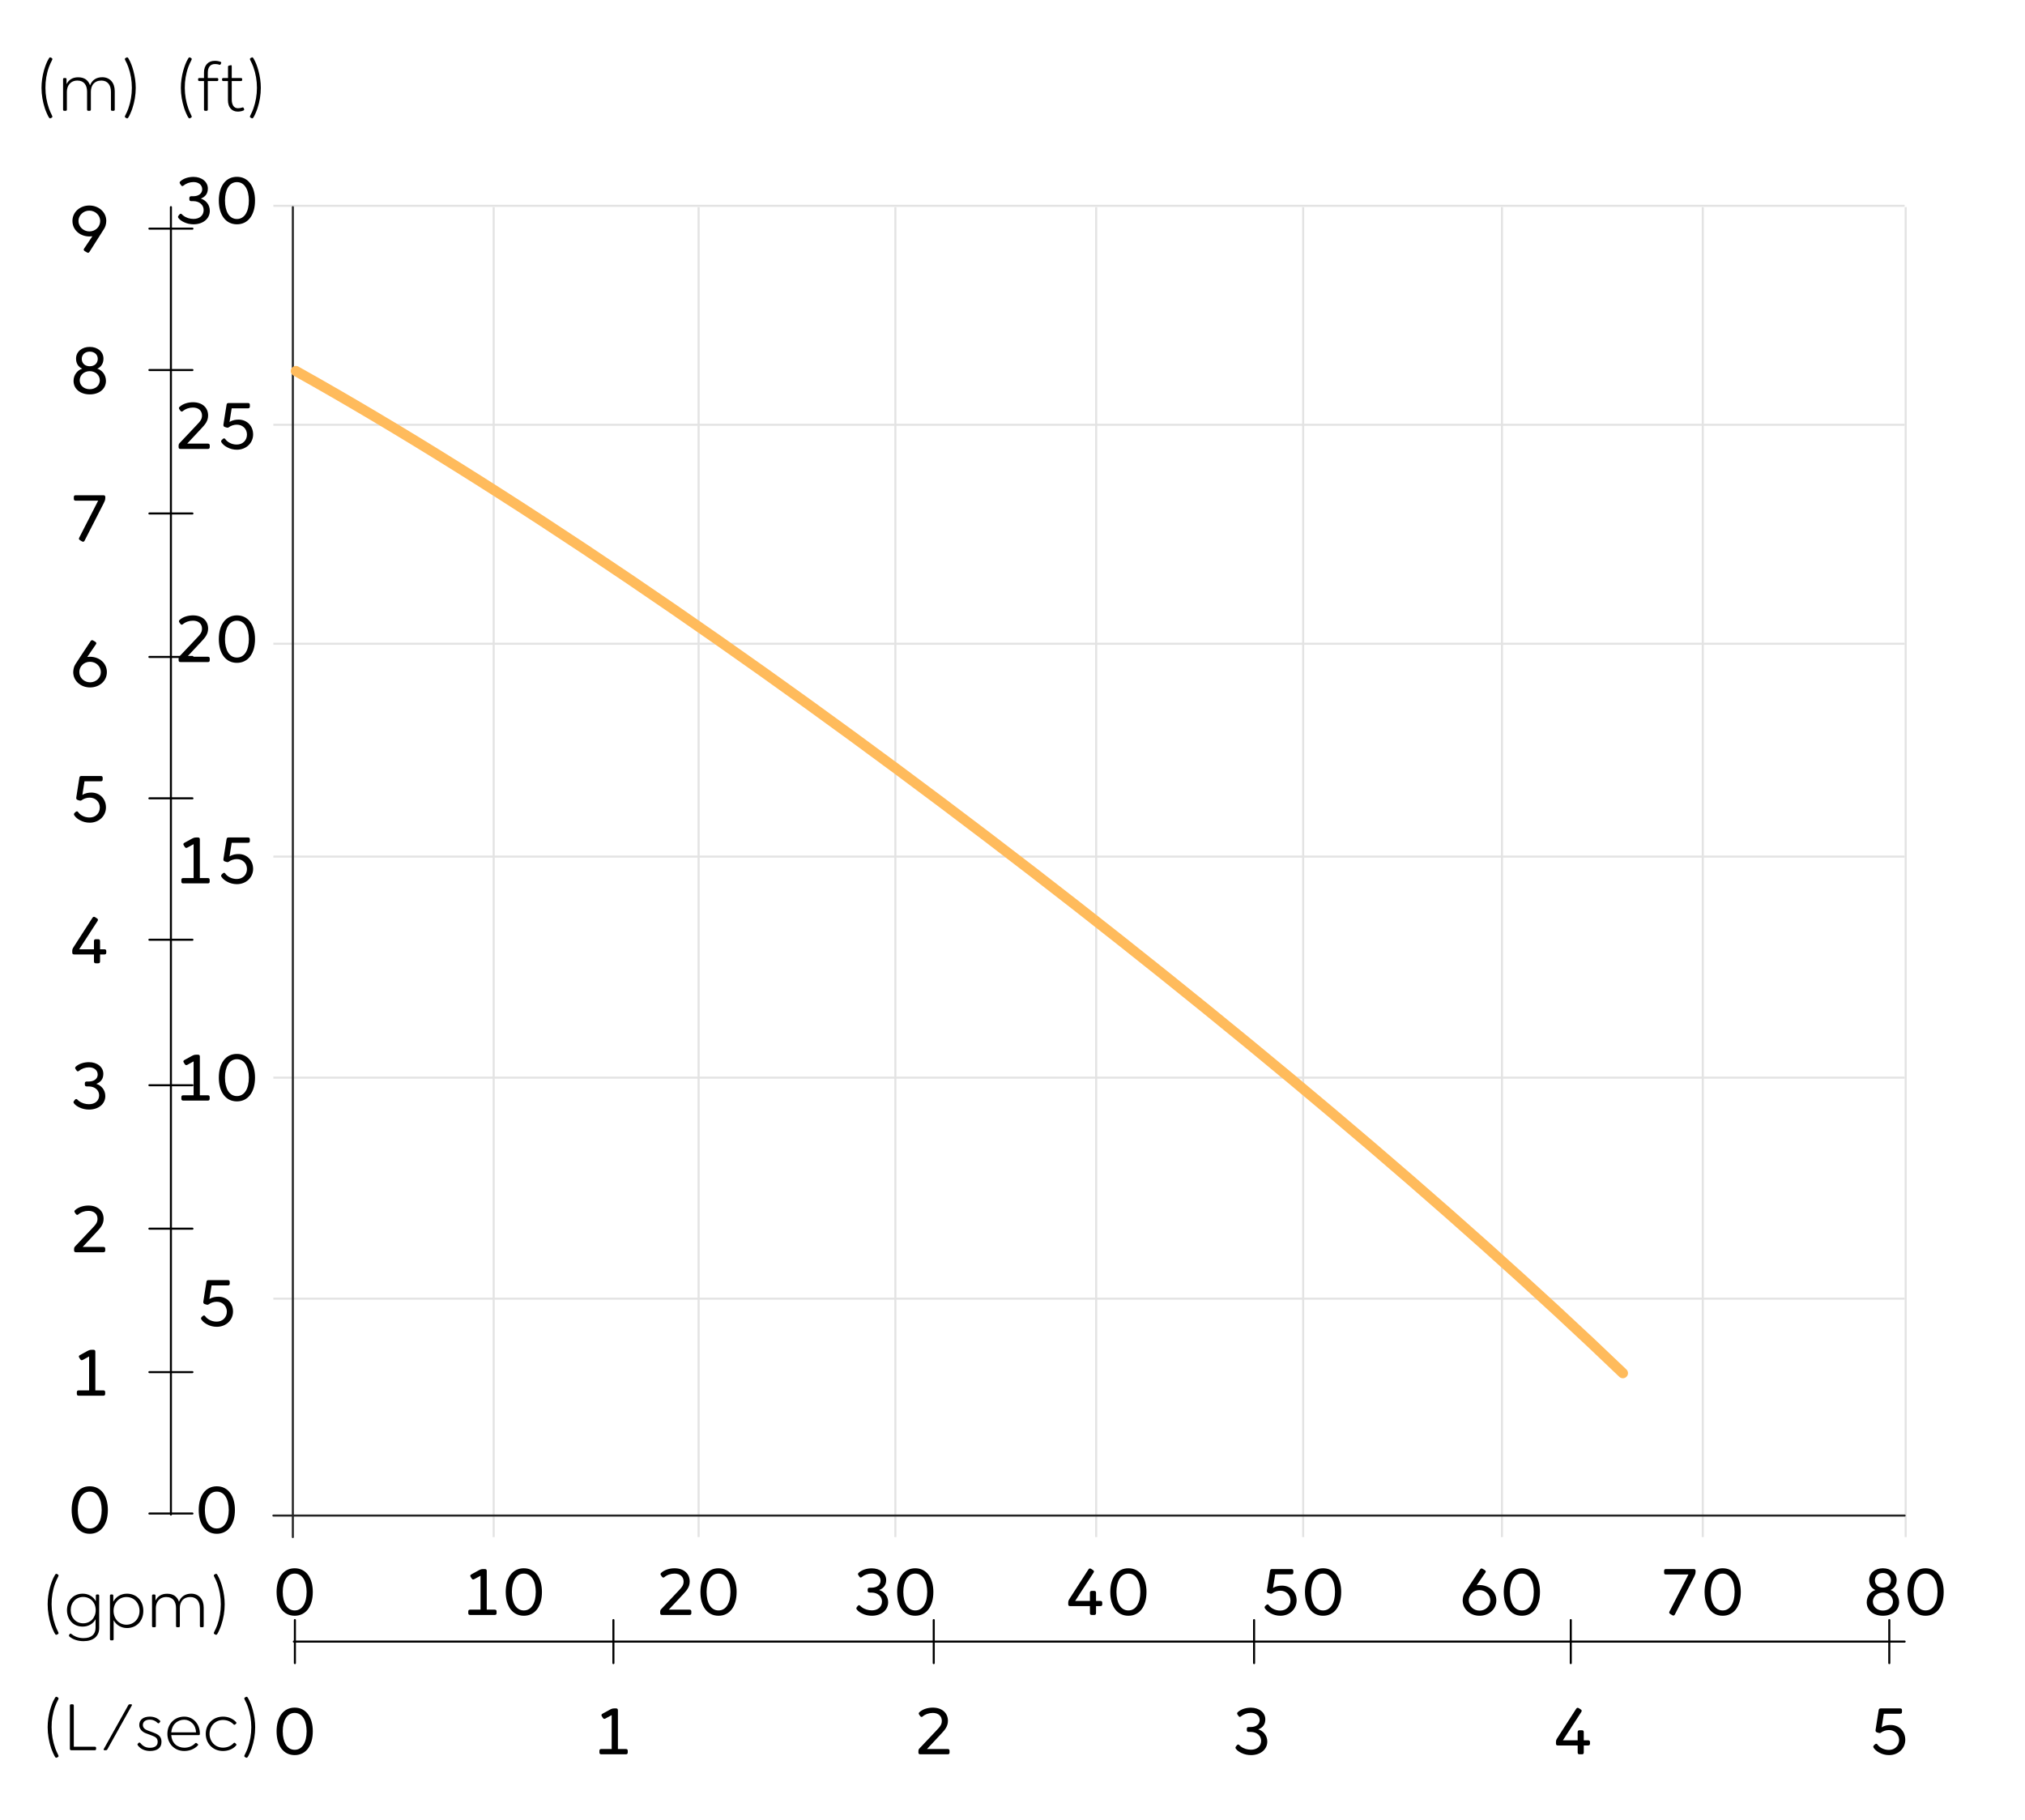 <svg xmlns="http://www.w3.org/2000/svg" width="465" height="418" viewBox="0 0 465 418" fill="none"><rect width="465" height="418" fill="white"></rect><line x1="62.775" y1="97.546" x2="437.364" y2="97.546" stroke="#E3E3E3" stroke-width="0.471"></line><line x1="62.775" y1="196.705" x2="437.364" y2="196.705" stroke="#E3E3E3" stroke-width="0.471"></line><line x1="62.775" y1="298.218" x2="437.364" y2="298.218" stroke="#E3E3E3" stroke-width="0.471"></line><line x1="62.775" y1="47.26" x2="437.364" y2="47.26" stroke="#E3E3E3" stroke-width="0.471"></line><line x1="62.775" y1="147.831" x2="437.364" y2="147.831" stroke="#E3E3E3" stroke-width="0.471"></line><line x1="62.775" y1="247.462" x2="437.364" y2="247.462" stroke="#E3E3E3" stroke-width="0.471"></line><line x1="437.6" y1="47.563" x2="437.6" y2="352.974" stroke="#E3E3E3" stroke-width="0.471"></line><line x1="391.011" y1="47.563" x2="391.011" y2="352.974" stroke="#E3E3E3" stroke-width="0.471"></line><line x1="299.246" y1="47.563" x2="299.246" y2="352.974" stroke="#E3E3E3" stroke-width="0.471"></line><line x1="205.6" y1="47.563" x2="205.6" y2="352.974" stroke="#E3E3E3" stroke-width="0.471"></line><line x1="113.364" y1="47.563" x2="113.364" y2="352.974" stroke="#E3E3E3" stroke-width="0.471"></line><line x1="344.893" y1="47.563" x2="344.893" y2="352.974" stroke="#E3E3E3" stroke-width="0.471"></line><line x1="251.717" y1="47.563" x2="251.717" y2="352.974" stroke="#E3E3E3" stroke-width="0.471"></line><line x1="160.423" y1="47.563" x2="160.423" y2="352.974" stroke="#E3E3E3" stroke-width="0.471"></line><path d="M67.246 47.563L67.246 352.974" stroke="#242424" stroke-width="0.471" stroke-linecap="round"></path><path d="M11.7 13.232L11.865 13.323C11.986 13.383 12.031 13.458 12.031 13.549C12.031 13.639 11.986 13.744 11.925 13.865C11.669 14.362 11.444 14.844 11.248 15.371C10.691 16.907 10.42 18.548 10.435 20.174C10.435 21.801 10.721 23.427 11.263 24.963C11.444 25.49 11.684 25.987 11.925 26.484C11.971 26.605 12.031 26.71 12.031 26.8C12.031 26.891 11.986 26.966 11.865 27.026L11.684 27.116C11.624 27.147 11.564 27.177 11.489 27.177C11.459 27.177 11.414 27.162 11.368 27.131C11.052 26.875 10.435 25.279 10.314 24.918C9.817 23.397 9.531 21.786 9.531 20.174C9.531 18.849 9.727 17.524 10.073 16.244C10.344 15.295 10.676 14.332 11.188 13.473C11.293 13.307 11.368 13.172 11.519 13.172C11.564 13.172 11.624 13.187 11.7 13.232ZM15.281 18.187V19.316C15.778 18.337 16.651 17.735 17.977 17.75C18.684 17.75 19.362 17.916 19.889 18.382C20.265 18.714 20.506 19.12 20.672 19.587C21.139 18.382 22.133 17.735 23.473 17.735C25.265 17.735 26.349 19.03 26.349 20.927V25.159C26.349 25.34 26.259 25.445 26.078 25.445H25.747C25.566 25.445 25.476 25.34 25.476 25.159V21.078C25.476 19.542 24.723 18.503 23.277 18.503C21.651 18.503 20.868 19.602 20.868 21.078V25.159C20.868 25.34 20.777 25.445 20.597 25.445H20.265C20.085 25.445 19.994 25.34 19.994 25.159V21.078C19.994 19.542 19.287 18.503 17.781 18.503C16.139 18.503 15.356 19.723 15.356 21.078V25.159C15.356 25.34 15.266 25.445 15.085 25.445H14.754C14.573 25.445 14.483 25.34 14.483 25.159V18.187C14.483 18.021 14.573 17.916 14.754 17.916H15.01C15.191 17.916 15.281 18.021 15.281 18.187ZM28.835 13.323L29.016 13.232C29.091 13.187 29.151 13.172 29.197 13.172C29.347 13.172 29.422 13.307 29.528 13.473C30.025 14.316 30.371 15.295 30.627 16.244C30.974 17.524 31.169 18.849 31.169 20.174C31.169 21.786 30.898 23.397 30.386 24.918C30.266 25.294 29.663 26.875 29.332 27.131C29.287 27.162 29.257 27.177 29.212 27.177C29.136 27.177 29.076 27.147 29.016 27.116L28.835 27.026C28.715 26.951 28.669 26.875 28.669 26.8C28.669 26.71 28.715 26.605 28.775 26.484C29.031 25.987 29.257 25.505 29.453 24.963C29.995 23.442 30.281 21.801 30.281 20.174C30.281 18.533 30.01 16.907 29.453 15.371C29.272 14.844 29.031 14.362 28.775 13.865C28.715 13.744 28.669 13.639 28.669 13.549C28.669 13.458 28.715 13.383 28.835 13.323Z" fill="black"></path><path d="M43.7 13.232L43.865 13.323C43.986 13.383 44.031 13.458 44.031 13.549C44.031 13.639 43.986 13.744 43.925 13.865C43.669 14.362 43.444 14.844 43.248 15.371C42.691 16.907 42.42 18.548 42.435 20.174C42.435 21.801 42.721 23.427 43.263 24.963C43.444 25.49 43.684 25.987 43.925 26.484C43.971 26.605 44.031 26.71 44.031 26.8C44.031 26.891 43.986 26.966 43.865 27.026L43.684 27.116C43.624 27.147 43.564 27.177 43.489 27.177C43.459 27.177 43.413 27.162 43.368 27.131C43.052 26.875 42.435 25.279 42.314 24.918C41.817 23.397 41.531 21.786 41.531 20.174C41.531 18.849 41.727 17.524 42.073 16.244C42.344 15.295 42.676 14.332 43.188 13.473C43.293 13.307 43.368 13.172 43.519 13.172C43.564 13.172 43.624 13.187 43.7 13.232ZM46.843 17.916V16.62C46.843 15.054 47.777 13.97 49.268 13.97C49.719 13.955 50.171 14.03 50.608 14.181C50.728 14.226 50.804 14.301 50.804 14.392C50.804 14.422 50.789 14.467 50.774 14.512L50.698 14.693C50.653 14.813 50.563 14.889 50.472 14.889C50.442 14.889 50.427 14.889 50.397 14.874C50.036 14.738 49.704 14.708 49.343 14.708C48.259 14.708 47.717 15.506 47.717 16.681V17.916H49.855C50.021 17.916 50.126 18.006 50.126 18.187V18.337C50.126 18.518 50.021 18.608 49.855 18.608H47.717V25.159C47.717 25.34 47.626 25.445 47.446 25.445H47.114C46.934 25.445 46.843 25.34 46.843 25.159V18.608H45.774C45.593 18.608 45.488 18.518 45.488 18.337V18.187C45.488 18.006 45.593 17.916 45.774 17.916H46.843ZM52.358 17.916V15.371C52.358 15.205 52.403 15.115 52.569 15.069L52.96 14.979C52.99 14.964 53.02 14.964 53.051 14.964C53.156 14.964 53.216 15.054 53.216 15.19V17.916H55.34C55.505 17.916 55.611 18.006 55.611 18.187V18.337C55.611 18.518 55.505 18.608 55.34 18.608H53.216V22.855C53.216 24.059 53.698 24.858 54.632 24.858C54.993 24.858 55.34 24.797 55.671 24.677C55.701 24.662 55.731 24.662 55.761 24.662C55.852 24.662 55.912 24.722 55.957 24.812L56.047 25.023C56.062 25.069 56.078 25.114 56.078 25.144C56.078 25.234 56.017 25.309 55.912 25.37C55.49 25.565 54.978 25.626 54.541 25.626C53.171 25.596 52.343 24.587 52.343 23.02V18.608H51.274C51.093 18.608 50.988 18.518 50.988 18.337V18.187C50.988 18.006 51.093 17.916 51.274 17.916H52.358ZM57.556 13.323L57.736 13.232C57.812 13.187 57.872 13.172 57.917 13.172C58.068 13.172 58.143 13.307 58.248 13.473C58.745 14.316 59.092 15.295 59.348 16.244C59.694 17.524 59.89 18.849 59.89 20.174C59.89 21.786 59.619 23.397 59.107 24.918C58.986 25.294 58.384 26.875 58.053 27.131C58.008 27.162 57.977 27.177 57.932 27.177C57.857 27.177 57.797 27.147 57.736 27.116L57.556 27.026C57.435 26.951 57.39 26.875 57.39 26.8C57.39 26.71 57.435 26.605 57.495 26.484C57.752 25.987 57.977 25.505 58.173 24.963C58.715 23.442 59.001 21.801 59.001 20.174C59.001 18.533 58.73 16.907 58.173 15.371C57.992 14.844 57.752 14.362 57.495 13.865C57.435 13.744 57.39 13.639 57.39 13.549C57.39 13.458 57.435 13.383 57.556 13.323Z" fill="black"></path><path d="M13.112 361.468L13.278 361.558C13.398 361.618 13.444 361.693 13.444 361.784C13.444 361.874 13.398 361.98 13.338 362.1C13.082 362.597 12.856 363.079 12.66 363.606C12.103 365.142 11.832 366.783 11.847 368.41C11.847 370.036 12.133 371.662 12.675 373.198C12.856 373.725 13.097 374.222 13.338 374.719C13.383 374.84 13.444 374.945 13.444 375.036C13.444 375.126 13.398 375.201 13.278 375.261L13.097 375.352C13.037 375.382 12.977 375.412 12.901 375.412C12.871 375.412 12.826 375.397 12.781 375.367C12.465 375.111 11.847 373.515 11.727 373.153C11.23 371.632 10.944 370.021 10.944 368.41C10.944 367.084 11.139 365.759 11.486 364.479C11.757 363.531 12.088 362.567 12.6 361.708C12.706 361.543 12.781 361.407 12.931 361.407C12.977 361.407 13.037 361.422 13.112 361.468ZM21.946 373.786V371.843C21.374 372.912 20.259 373.53 18.979 373.53C16.886 373.53 15.38 371.979 15.38 369.75C15.395 367.521 16.886 365.97 18.979 365.97C20.259 365.97 21.389 366.572 22.006 367.702V366.422C22.006 366.256 22.096 366.151 22.277 366.151H22.503C22.684 366.151 22.774 366.256 22.774 366.422V373.861C22.774 375.743 21.434 376.873 19.175 376.873C18.046 376.873 16.886 376.572 15.998 375.864C15.892 375.773 15.832 375.683 15.832 375.578C15.832 375.532 15.847 375.487 15.877 375.442L15.983 375.276C16.043 375.186 16.103 375.141 16.178 375.141C16.239 375.141 16.284 375.156 16.344 375.201C16.69 375.472 17.067 375.698 17.474 375.864C18.016 376.075 18.588 376.18 19.175 376.18C21.058 376.18 21.946 375.246 21.946 373.786ZM19.1 372.777C20.756 372.777 21.976 371.497 21.976 369.75C21.976 368.003 20.756 366.723 19.1 366.723C17.443 366.723 16.239 368.003 16.239 369.75C16.239 371.497 17.443 372.777 19.1 372.777ZM26.092 372.069V376.406C26.092 376.587 26.001 376.692 25.821 376.692H25.52C25.339 376.692 25.248 376.587 25.248 376.406V366.422C25.248 366.256 25.339 366.151 25.52 366.151H25.745C25.926 366.151 26.016 366.256 26.016 366.422V367.807C26.649 366.648 27.793 365.97 29.164 365.97C31.377 365.97 32.913 367.627 32.913 369.916C32.913 372.204 31.377 373.861 29.164 373.861C27.838 373.861 26.709 373.183 26.092 372.069ZM29.043 373.093C30.775 373.093 32.04 371.708 32.04 369.916C32.04 368.108 30.775 366.738 29.043 366.738C27.311 366.738 26.077 368.108 26.077 369.916C26.077 371.708 27.311 373.093 29.043 373.093ZM35.708 366.422V367.551C36.205 366.572 37.079 365.97 38.404 365.985C39.112 365.985 39.789 366.151 40.316 366.618C40.693 366.949 40.934 367.356 41.099 367.822C41.566 366.618 42.56 365.97 43.9 365.97C45.692 365.97 46.776 367.265 46.776 369.163V373.394C46.776 373.575 46.686 373.68 46.505 373.68H46.174C45.993 373.68 45.903 373.575 45.903 373.394V369.313C45.903 367.777 45.15 366.738 43.705 366.738C42.078 366.738 41.295 367.837 41.295 369.313V373.394C41.295 373.575 41.205 373.68 41.024 373.68H40.693C40.512 373.68 40.422 373.575 40.422 373.394V369.313C40.422 367.777 39.714 366.738 38.208 366.738C36.567 366.738 35.784 367.958 35.784 369.313V373.394C35.784 373.575 35.693 373.68 35.513 373.68H35.181C35.001 373.68 34.91 373.575 34.91 373.394V366.422C34.91 366.256 35.001 366.151 35.181 366.151H35.437C35.618 366.151 35.708 366.256 35.708 366.422ZM49.262 361.558L49.443 361.468C49.518 361.422 49.579 361.407 49.624 361.407C49.774 361.407 49.85 361.543 49.955 361.708C50.452 362.552 50.798 363.531 51.054 364.479C51.401 365.759 51.596 367.084 51.596 368.41C51.596 370.021 51.325 371.632 50.813 373.153C50.693 373.53 50.091 375.111 49.759 375.367C49.714 375.397 49.684 375.412 49.639 375.412C49.564 375.412 49.503 375.382 49.443 375.352L49.262 375.261C49.142 375.186 49.097 375.111 49.097 375.036C49.097 374.945 49.142 374.84 49.202 374.719C49.458 374.222 49.684 373.74 49.88 373.198C50.422 371.677 50.708 370.036 50.708 368.41C50.708 366.768 50.437 365.142 49.88 363.606C49.699 363.079 49.458 362.597 49.202 362.1C49.142 361.98 49.097 361.874 49.097 361.784C49.097 361.693 49.142 361.618 49.262 361.558Z" fill="black"></path><path d="M13.112 389.703L13.278 389.793C13.398 389.853 13.444 389.929 13.444 390.019C13.444 390.109 13.398 390.215 13.338 390.335C13.082 390.832 12.856 391.314 12.66 391.841C12.103 393.377 11.832 395.019 11.847 396.645C11.847 398.271 12.133 399.898 12.675 401.434C12.856 401.961 13.097 402.458 13.338 402.955C13.383 403.075 13.444 403.18 13.444 403.271C13.444 403.361 13.398 403.436 13.278 403.497L13.097 403.587C13.037 403.617 12.977 403.647 12.901 403.647C12.871 403.647 12.826 403.632 12.781 403.602C12.465 403.346 11.847 401.75 11.727 401.388C11.23 399.868 10.944 398.256 10.944 396.645C10.944 395.32 11.139 393.995 11.486 392.715C11.757 391.766 12.088 390.802 12.6 389.944C12.706 389.778 12.781 389.643 12.931 389.643C12.977 389.643 13.037 389.658 13.112 389.703ZM16.95 401.117H21.768C21.964 401.117 22.07 401.208 22.07 401.404V401.614C22.07 401.825 21.964 401.916 21.768 401.916H16.362C16.151 401.916 16.046 401.81 16.046 401.599V391.676C16.046 391.48 16.136 391.374 16.347 391.374H16.648C16.859 391.374 16.95 391.48 16.95 391.676V401.117ZM30.279 391.63L24.662 401.705C24.571 401.855 24.481 401.916 24.285 401.916H23.984C23.864 401.916 23.788 401.84 23.788 401.75C23.788 401.72 23.803 401.69 23.818 401.66L29.45 391.585C29.541 391.42 29.631 391.374 29.812 391.374H30.128C30.248 391.374 30.309 391.435 30.309 391.525C30.309 391.555 30.294 391.585 30.279 391.63ZM34.792 398.512L33.466 398.015C32.578 397.669 31.976 396.991 31.976 396.118C31.976 394.898 32.954 394.205 34.4 394.205C35.273 394.205 36.132 394.492 36.749 395.139C36.794 395.184 36.809 395.229 36.809 395.275C36.809 395.35 36.764 395.425 36.704 395.485L36.569 395.636C36.508 395.711 36.433 395.741 36.358 395.741C36.312 395.741 36.252 395.711 36.192 395.651C35.71 395.169 35.108 394.898 34.415 394.898C33.406 394.898 32.804 395.38 32.804 396.118C32.804 396.78 33.301 397.142 33.843 397.353L35.258 397.88C36.433 398.316 37.081 398.813 37.081 400.003C37.081 401.449 36.026 402.096 34.4 402.096C33.346 402.081 32.307 401.69 31.674 400.831C31.614 400.741 31.569 400.666 31.569 400.59C31.569 400.53 31.599 400.47 31.674 400.395L31.84 400.229C31.9 400.184 31.96 400.154 32.021 400.154C32.096 400.154 32.156 400.199 32.217 400.259C32.804 400.967 33.481 401.358 34.415 401.358C35.499 401.358 36.207 400.922 36.207 400.003C36.207 399.1 35.65 398.828 34.792 398.512ZM45.185 400.319L45.366 400.455C45.456 400.515 45.502 400.59 45.502 400.651C45.502 400.696 45.472 400.756 45.426 400.816C44.658 401.675 43.454 402.096 42.309 402.096C40.081 402.096 38.439 400.425 38.439 398.151C38.439 395.877 40.081 394.205 42.309 394.205C44.417 394.205 45.893 395.952 45.893 398.06V398.181C45.893 398.362 45.803 398.452 45.622 398.452H39.328C39.373 399.265 39.659 400.018 40.261 400.59C40.818 401.087 41.571 401.343 42.324 401.343C43.258 401.343 44.161 401.012 44.809 400.334C44.869 400.274 44.929 400.244 45.005 400.244C45.065 400.244 45.125 400.274 45.185 400.319ZM39.328 397.82H45.02C44.99 397.052 44.734 396.253 44.161 395.711C43.68 395.214 43.017 394.913 42.309 394.913C41.556 394.913 40.818 395.184 40.276 395.696C39.689 396.253 39.388 397.006 39.328 397.82ZM54.009 400.289L54.19 400.455C54.265 400.53 54.295 400.59 54.295 400.651C54.295 400.726 54.25 400.801 54.175 400.876C53.452 401.705 52.293 402.096 51.208 402.096C48.934 402.096 47.248 400.425 47.248 398.151C47.248 395.877 48.934 394.205 51.208 394.205C52.293 394.205 53.437 394.612 54.175 395.425C54.25 395.5 54.295 395.576 54.295 395.651C54.295 395.711 54.265 395.787 54.175 395.847L54.009 395.997C53.949 396.043 53.889 396.073 53.829 396.073C53.753 396.073 53.693 396.043 53.633 395.982C53 395.32 52.127 394.973 51.208 394.973C49.431 394.973 48.121 396.359 48.121 398.151C48.121 399.943 49.431 401.328 51.208 401.328C52.127 401.328 53 400.982 53.633 400.304C53.693 400.229 53.768 400.199 53.829 400.199C53.889 400.199 53.949 400.229 54.009 400.289ZM56.262 389.793L56.443 389.703C56.518 389.658 56.579 389.643 56.624 389.643C56.774 389.643 56.85 389.778 56.955 389.944C57.452 390.787 57.798 391.766 58.054 392.715C58.401 393.995 58.596 395.32 58.596 396.645C58.596 398.256 58.325 399.868 57.813 401.388C57.693 401.765 57.091 403.346 56.759 403.602C56.714 403.632 56.684 403.647 56.639 403.647C56.564 403.647 56.503 403.617 56.443 403.587L56.262 403.497C56.142 403.421 56.097 403.346 56.097 403.271C56.097 403.18 56.142 403.075 56.202 402.955C56.458 402.458 56.684 401.976 56.88 401.434C57.422 399.913 57.708 398.271 57.708 396.645C57.708 395.004 57.437 393.377 56.88 391.841C56.699 391.314 56.458 390.832 56.202 390.335C56.142 390.215 56.097 390.109 56.097 390.019C56.097 389.929 56.142 389.853 56.262 389.793Z" fill="black"></path><path d="M39.246 47.563L39.246 347.798" stroke="black" stroke-width="0.471" stroke-linecap="round"></path><line x1="34.305" y1="52.504" x2="44.188" y2="52.504" stroke="black" stroke-width="0.471" stroke-linecap="round"></line><line x1="34.305" y1="84.974" x2="44.188" y2="84.974" stroke="black" stroke-width="0.471" stroke-linecap="round"></line><line x1="34.305" y1="117.916" x2="44.188" y2="117.916" stroke="black" stroke-width="0.471" stroke-linecap="round"></line><line x1="34.305" y1="183.327" x2="44.188" y2="183.327" stroke="black" stroke-width="0.471" stroke-linecap="round"></line><line x1="34.305" y1="150.857" x2="44.188" y2="150.857" stroke="black" stroke-width="0.471" stroke-linecap="round"></line><line x1="34.305" y1="215.798" x2="44.188" y2="215.798" stroke="black" stroke-width="0.471" stroke-linecap="round"></line><line x1="34.305" y1="249.21" x2="44.188" y2="249.21" stroke="black" stroke-width="0.471" stroke-linecap="round"></line><line x1="34.305" y1="282.151" x2="44.188" y2="282.151" stroke="black" stroke-width="0.471" stroke-linecap="round"></line><line x1="34.305" y1="315.092" x2="44.188" y2="315.092" stroke="black" stroke-width="0.471" stroke-linecap="round"></line><line x1="34.305" y1="347.563" x2="44.188" y2="347.563" stroke="black" stroke-width="0.471" stroke-linecap="round"></line><path d="M20.611 341.311C23.186 341.311 24.767 343.465 24.767 346.763C24.767 350.06 23.186 352.214 20.611 352.214C18.036 352.214 16.455 350.06 16.455 346.763C16.455 343.465 18.036 341.311 20.611 341.311ZM20.611 342.531C18.849 342.531 17.87 344.263 17.87 346.763C17.87 349.262 18.849 350.994 20.611 350.994C22.373 350.994 23.352 349.262 23.352 346.763C23.352 344.263 22.373 342.531 20.611 342.531Z" fill="black"></path><path d="M21.891 319.284H23.713C24.014 319.284 24.15 319.42 24.15 319.721V320.067C24.15 320.368 24.014 320.504 23.713 320.504H18.081C17.78 320.504 17.644 320.368 17.644 320.067V319.721C17.644 319.42 17.78 319.284 18.081 319.284H20.46V311.499L19.03 312.282C18.939 312.327 18.849 312.357 18.774 312.357C18.638 312.357 18.518 312.282 18.427 312.131L18.201 311.77C18.141 311.679 18.111 311.589 18.111 311.514C18.111 311.378 18.186 311.273 18.352 311.182L19.918 310.324C20.34 310.098 20.581 309.963 21.063 309.963H21.454C21.755 309.963 21.891 310.098 21.891 310.399V319.284Z" fill="black"></path><path d="M18.985 286.343H23.728C24.029 286.343 24.165 286.478 24.165 286.78V287.126C24.165 287.427 24.029 287.563 23.728 287.563H17.449C17.162 287.563 17.012 287.442 17.012 287.141V286.855C17.012 286.509 17.102 286.358 17.343 286.117L20.972 282.277C21.921 281.268 22.388 280.816 22.388 279.883C22.388 278.798 21.605 278.061 20.31 278.061C19.451 278.061 18.608 278.347 17.945 278.904C17.87 278.949 17.81 278.979 17.75 278.979C17.614 278.979 17.509 278.904 17.418 278.783L17.208 278.482C17.132 278.377 17.087 278.271 17.087 278.181C17.087 278.091 17.132 277.985 17.238 277.895C18.036 277.157 19.256 276.841 20.31 276.841C22.418 276.841 23.788 278.045 23.788 279.883C23.788 281.193 23.02 282.006 22.358 282.729L18.985 286.343Z" fill="black"></path><path d="M17.569 245.812L17.373 245.526C17.298 245.421 17.253 245.33 17.253 245.24C17.253 245.134 17.298 245.029 17.403 244.939C18.186 244.216 19.391 243.915 20.43 243.915C22.328 243.915 23.728 245.044 23.728 246.58C23.728 247.74 23.186 248.462 22.117 248.899C23.201 249.23 24.18 250.239 24.18 251.7C24.18 253.537 22.599 254.802 20.43 254.802C19.677 254.802 18.909 254.637 18.232 254.305C17.78 254.094 17.298 253.793 16.997 253.387C16.922 253.281 16.876 253.191 16.876 253.101C16.876 252.995 16.922 252.89 17.027 252.784L17.223 252.528C17.298 252.438 17.388 252.378 17.509 252.378C17.569 252.378 17.629 252.408 17.705 252.453C17.825 252.573 17.961 252.709 18.111 252.814C18.774 253.326 19.617 253.567 20.43 253.567C21.77 253.567 22.764 252.814 22.764 251.519C22.764 250.345 21.77 249.501 20.43 249.486H19.918C19.632 249.486 19.482 249.351 19.482 249.05V248.779C19.482 248.493 19.632 248.357 19.918 248.357H20.43C21.605 248.342 22.433 247.725 22.433 246.761C22.433 245.767 21.605 245.104 20.43 245.104C19.572 245.104 18.744 245.405 18.081 245.948C18.006 245.993 17.945 246.023 17.87 246.023C17.75 246.023 17.644 245.933 17.569 245.812Z" fill="black"></path><path d="M22.975 217.987H23.969C24.27 217.987 24.406 218.123 24.406 218.424V218.74C24.406 219.041 24.27 219.177 23.969 219.177H22.975V220.773C22.975 221.074 22.84 221.21 22.538 221.21H22.011C21.71 221.21 21.575 221.074 21.575 220.773V219.177H17.027C16.726 219.177 16.59 219.041 16.59 218.74V218.409C16.59 217.972 16.711 217.776 16.937 217.43L21.228 210.759C21.334 210.608 21.439 210.533 21.56 210.533C21.65 210.533 21.74 210.563 21.846 210.623L22.267 210.894C22.418 210.985 22.493 211.09 22.493 211.226C22.493 211.301 22.463 211.391 22.403 211.497L18.186 217.987H21.575V216.12C21.575 215.819 21.71 215.683 22.011 215.683H22.538C22.84 215.683 22.975 215.819 22.975 216.12V217.987Z" fill="black"></path><path d="M19.406 179.418L18.909 182.55C19.617 182.098 20.37 182.008 20.987 182.008C22.915 182.008 24.33 183.438 24.33 185.411C24.33 187.369 22.749 188.92 20.596 188.92C19.813 188.92 19.03 188.724 18.352 188.348C17.87 188.092 17.373 187.715 17.072 187.248C17.012 187.143 16.982 187.068 16.982 186.977C16.982 186.857 17.042 186.766 17.162 186.646L17.388 186.435C17.479 186.36 17.584 186.315 17.674 186.315C17.765 186.315 17.855 186.36 17.915 186.45C18.156 186.796 18.488 187.083 18.864 187.293C19.391 187.595 20.009 187.745 20.596 187.73C21.921 187.73 22.915 186.781 22.915 185.441C22.915 184.131 21.921 183.167 20.596 183.167C19.933 183.167 19.256 183.378 18.729 183.77C18.653 183.83 18.563 183.86 18.457 183.86C18.382 183.86 18.277 183.845 18.186 183.815L17.825 183.694C17.614 183.619 17.509 183.484 17.509 183.288C17.509 183.243 17.509 183.212 17.509 183.167L18.232 178.589C18.277 178.318 18.412 178.198 18.698 178.198H23.141C23.442 178.198 23.578 178.333 23.578 178.635V178.981C23.578 179.282 23.442 179.418 23.141 179.418H19.406Z" fill="black"></path><path d="M22.011 147.982L20.039 150.859C20.234 150.829 20.445 150.813 20.641 150.813C22.84 150.813 24.541 152.304 24.541 154.337C24.541 156.37 22.84 157.861 20.686 157.861C18.548 157.861 16.816 156.37 16.816 154.337C16.846 153.69 16.967 153.057 17.328 152.515L20.807 147.229C20.912 147.079 21.017 147.004 21.138 147.004C21.213 147.004 21.304 147.034 21.409 147.094L21.891 147.38C22.041 147.485 22.117 147.591 22.117 147.726C22.117 147.802 22.087 147.892 22.011 147.982ZM20.686 156.686C22.057 156.686 23.156 155.647 23.156 154.337C23.156 153.027 22.057 151.973 20.656 151.973C19.271 151.973 18.217 153.027 18.217 154.337C18.217 155.647 19.331 156.686 20.686 156.686Z" fill="black"></path><path d="M22.538 114.977H17.388C17.087 114.977 16.952 114.842 16.952 114.54V114.164C16.952 113.863 17.087 113.727 17.388 113.727H23.743C24.029 113.727 24.18 113.848 24.18 114.149V114.36C24.18 114.827 24.014 115.143 23.818 115.549L19.421 124.163C19.331 124.329 19.21 124.404 19.075 124.404C19 124.404 18.924 124.374 18.834 124.329L18.367 124.043C18.201 123.952 18.126 123.847 18.126 123.696C18.126 123.621 18.156 123.546 18.201 123.455L22.538 114.977Z" fill="black"></path><path d="M18.879 84.664C17.945 84.242 17.464 83.414 17.464 82.345C17.464 80.779 18.789 79.664 20.611 79.664C22.433 79.664 23.758 80.779 23.758 82.345C23.758 83.414 23.276 84.242 22.343 84.664C23.397 84.98 24.33 86.064 24.33 87.465C24.33 89.332 22.764 90.567 20.611 90.567C18.457 90.567 16.891 89.332 16.891 87.465C16.891 86.064 17.825 84.98 18.879 84.664ZM20.611 85.236C19.286 85.236 18.307 86.155 18.307 87.329C18.307 88.519 19.286 89.377 20.611 89.377C21.936 89.377 22.915 88.519 22.915 87.329C22.915 86.155 21.936 85.236 20.611 85.236ZM20.611 80.749C19.527 80.749 18.774 81.441 18.774 82.405C18.774 83.429 19.527 84.107 20.611 84.107C21.695 84.107 22.448 83.429 22.448 82.405C22.448 81.441 21.695 80.749 20.611 80.749Z" fill="black"></path><path d="M19.331 57.057L21.213 54.256C21.002 54.286 20.777 54.301 20.551 54.301C18.352 54.301 16.635 52.781 16.635 50.748C16.635 48.7 18.352 47.194 20.506 47.194C22.659 47.194 24.406 48.7 24.406 50.748C24.376 51.516 24.195 52.163 23.743 52.796L20.551 57.825C20.46 57.976 20.355 58.051 20.234 58.051C20.144 58.051 20.054 58.021 19.948 57.961L19.451 57.66C19.301 57.569 19.226 57.464 19.226 57.328C19.226 57.238 19.256 57.148 19.331 57.057ZM20.506 48.368C19.15 48.368 18.021 49.437 18.021 50.748C18.021 52.058 19.15 53.142 20.536 53.142C21.936 53.142 23.005 52.058 23.005 50.748C23.005 49.437 21.876 48.368 20.506 48.368Z" fill="black"></path><path d="M49.787 341.311C52.362 341.311 53.943 343.465 53.943 346.763C53.943 350.06 52.362 352.214 49.787 352.214C47.212 352.214 45.631 350.06 45.631 346.763C45.631 343.465 47.212 341.311 49.787 341.311ZM49.787 342.531C48.025 342.531 47.047 344.263 47.047 346.763C47.047 349.262 48.025 350.994 49.787 350.994C51.549 350.994 52.528 349.262 52.528 346.763C52.528 344.263 51.549 342.531 49.787 342.531Z" fill="black"></path><path d="M41.569 42.518L41.373 42.232C41.298 42.126 41.253 42.036 41.253 41.946C41.253 41.84 41.298 41.735 41.403 41.645C42.186 40.922 43.391 40.62 44.43 40.62C46.328 40.62 47.728 41.75 47.728 43.286C47.728 44.445 47.186 45.168 46.117 45.605C47.201 45.936 48.18 46.945 48.18 48.406C48.18 50.243 46.599 51.508 44.43 51.508C43.677 51.508 42.909 51.342 42.232 51.011C41.78 50.8 41.298 50.499 40.997 50.093C40.922 49.987 40.876 49.897 40.876 49.806C40.876 49.701 40.922 49.596 41.027 49.49L41.223 49.234C41.298 49.144 41.388 49.084 41.509 49.084C41.569 49.084 41.629 49.114 41.705 49.159C41.825 49.279 41.961 49.415 42.111 49.52C42.774 50.032 43.617 50.273 44.43 50.273C45.77 50.273 46.764 49.52 46.764 48.225C46.764 47.051 45.77 46.207 44.43 46.192H43.918C43.632 46.192 43.481 46.057 43.481 45.756V45.484C43.481 45.198 43.632 45.063 43.918 45.063H44.43C45.605 45.048 46.433 44.43 46.433 43.467C46.433 42.473 45.605 41.81 44.43 41.81C43.572 41.81 42.744 42.111 42.081 42.653C42.006 42.699 41.946 42.729 41.87 42.729C41.75 42.729 41.644 42.638 41.569 42.518ZM54.405 40.605C56.98 40.605 58.561 42.759 58.561 46.057C58.561 49.355 56.98 51.508 54.405 51.508C51.83 51.508 50.249 49.355 50.249 46.057C50.249 42.759 51.83 40.605 54.405 40.605ZM54.405 41.825C52.643 41.825 51.664 43.557 51.664 46.057C51.664 48.556 52.643 50.288 54.405 50.288C56.167 50.288 57.146 48.556 57.146 46.057C57.146 43.557 56.167 41.825 54.405 41.825Z" fill="black"></path><path d="M42.985 101.872H47.728C48.029 101.872 48.165 102.008 48.165 102.309V102.655C48.165 102.957 48.029 103.092 47.728 103.092H41.449C41.162 103.092 41.012 102.972 41.012 102.67V102.384C41.012 102.038 41.102 101.887 41.343 101.646L44.972 97.806C45.921 96.797 46.388 96.346 46.388 95.412C46.388 94.328 45.605 93.59 44.31 93.59C43.451 93.59 42.608 93.876 41.946 94.433C41.87 94.478 41.81 94.508 41.75 94.508C41.614 94.508 41.509 94.433 41.418 94.313L41.208 94.012C41.132 93.906 41.087 93.801 41.087 93.71C41.087 93.62 41.132 93.515 41.238 93.424C42.036 92.686 43.256 92.37 44.31 92.37C46.418 92.37 47.788 93.575 47.788 95.412C47.788 96.722 47.02 97.535 46.358 98.258L42.985 101.872ZM53.2 93.771L52.703 96.903C53.411 96.451 54.164 96.361 54.782 96.361C56.709 96.361 58.125 97.791 58.125 99.764C58.125 101.722 56.543 103.273 54.39 103.273C53.607 103.273 52.824 103.077 52.146 102.701C51.664 102.445 51.167 102.068 50.866 101.601C50.806 101.496 50.776 101.421 50.776 101.33C50.776 101.21 50.836 101.119 50.957 100.999L51.182 100.788C51.273 100.713 51.378 100.668 51.469 100.668C51.559 100.668 51.649 100.713 51.709 100.803C51.95 101.149 52.282 101.436 52.658 101.646C53.185 101.948 53.803 102.098 54.39 102.083C55.715 102.083 56.709 101.134 56.709 99.794C56.709 98.484 55.715 97.52 54.39 97.52C53.727 97.52 53.05 97.731 52.523 98.123C52.447 98.183 52.357 98.213 52.252 98.213C52.176 98.213 52.071 98.198 51.981 98.168L51.619 98.047C51.408 97.972 51.303 97.837 51.303 97.641C51.303 97.596 51.303 97.566 51.303 97.52L52.026 92.942C52.071 92.671 52.206 92.551 52.493 92.551H56.935C57.236 92.551 57.372 92.686 57.372 92.988V93.334C57.372 93.635 57.236 93.771 56.935 93.771H53.2Z" fill="black"></path><path d="M42.985 150.813H47.728C48.029 150.813 48.165 150.949 48.165 151.25V151.596C48.165 151.898 48.029 152.033 47.728 152.033H41.449C41.162 152.033 41.012 151.913 41.012 151.612V151.325C41.012 150.979 41.102 150.828 41.343 150.588L44.972 146.748C45.921 145.739 46.388 145.287 46.388 144.353C46.388 143.269 45.605 142.531 44.31 142.531C43.451 142.531 42.608 142.817 41.946 143.374C41.87 143.42 41.81 143.45 41.75 143.45C41.614 143.45 41.509 143.374 41.418 143.254L41.208 142.953C41.132 142.847 41.087 142.742 41.087 142.652C41.087 142.561 41.132 142.456 41.238 142.365C42.036 141.628 43.256 141.311 44.31 141.311C46.418 141.311 47.788 142.516 47.788 144.353C47.788 145.663 47.02 146.476 46.358 147.199L42.985 150.813ZM54.405 141.311C56.98 141.311 58.561 143.465 58.561 146.763C58.561 150.06 56.98 152.214 54.405 152.214C51.83 152.214 50.249 150.06 50.249 146.763C50.249 143.465 51.83 141.311 54.405 141.311ZM54.405 142.531C52.643 142.531 51.664 144.263 51.664 146.763C51.664 149.262 52.643 150.994 54.405 150.994C56.167 150.994 57.146 149.262 57.146 146.763C57.146 144.263 56.167 142.531 54.405 142.531Z" fill="black"></path><path d="M45.891 201.637H47.713C48.014 201.637 48.15 201.773 48.15 202.074V202.42C48.15 202.721 48.014 202.857 47.713 202.857H42.081C41.78 202.857 41.644 202.721 41.644 202.42V202.074C41.644 201.773 41.78 201.637 42.081 201.637H44.46V193.852L43.03 194.635C42.939 194.68 42.849 194.71 42.774 194.71C42.638 194.71 42.518 194.635 42.427 194.484L42.202 194.123C42.141 194.032 42.111 193.942 42.111 193.867C42.111 193.731 42.186 193.626 42.352 193.535L43.918 192.677C44.34 192.451 44.581 192.316 45.063 192.316H45.454C45.755 192.316 45.891 192.451 45.891 192.752V201.637ZM53.2 193.535L52.703 196.668C53.411 196.216 54.164 196.125 54.782 196.125C56.709 196.125 58.125 197.556 58.125 199.529C58.125 201.486 56.543 203.037 54.39 203.037C53.607 203.037 52.824 202.842 52.146 202.465C51.664 202.209 51.167 201.833 50.866 201.366C50.806 201.261 50.776 201.185 50.776 201.095C50.776 200.974 50.836 200.884 50.957 200.764L51.182 200.553C51.273 200.477 51.378 200.432 51.469 200.432C51.559 200.432 51.649 200.477 51.709 200.568C51.95 200.914 52.282 201.2 52.658 201.411C53.185 201.712 53.803 201.863 54.39 201.848C55.715 201.848 56.709 200.899 56.709 199.559C56.709 198.249 55.715 197.285 54.39 197.285C53.727 197.285 53.05 197.496 52.523 197.887C52.447 197.948 52.357 197.978 52.252 197.978C52.176 197.978 52.071 197.963 51.981 197.933L51.619 197.812C51.408 197.737 51.303 197.601 51.303 197.405C51.303 197.36 51.303 197.33 51.303 197.285L52.026 192.707C52.071 192.436 52.206 192.316 52.493 192.316H56.935C57.236 192.316 57.372 192.451 57.372 192.752V193.099C57.372 193.4 57.236 193.535 56.935 193.535H53.2Z" fill="black"></path><path d="M45.891 251.519H47.713C48.014 251.519 48.15 251.655 48.15 251.956V252.302C48.15 252.604 48.014 252.739 47.713 252.739H42.081C41.78 252.739 41.644 252.604 41.644 252.302V251.956C41.644 251.655 41.78 251.519 42.081 251.519H44.46V243.734L43.03 244.517C42.939 244.562 42.849 244.592 42.774 244.592C42.638 244.592 42.518 244.517 42.427 244.366L42.202 244.005C42.141 243.915 42.111 243.824 42.111 243.749C42.111 243.613 42.186 243.508 42.352 243.418L43.918 242.559C44.34 242.333 44.581 242.198 45.063 242.198H45.454C45.755 242.198 45.891 242.333 45.891 242.635V251.519ZM54.405 242.017C56.98 242.017 58.561 244.171 58.561 247.469C58.561 250.766 56.98 252.92 54.405 252.92C51.83 252.92 50.249 250.766 50.249 247.469C50.249 244.171 51.83 242.017 54.405 242.017ZM54.405 243.237C52.643 243.237 51.664 244.969 51.664 247.469C51.664 249.968 52.643 251.7 54.405 251.7C56.167 251.7 57.146 249.968 57.146 247.469C57.146 244.969 56.167 243.237 54.405 243.237Z" fill="black"></path><path d="M48.583 295.182L48.086 298.315C48.793 297.863 49.546 297.773 50.164 297.773C52.091 297.773 53.507 299.203 53.507 301.176C53.507 303.133 51.925 304.685 49.772 304.685C48.989 304.685 48.206 304.489 47.528 304.112C47.047 303.856 46.55 303.48 46.248 303.013C46.188 302.908 46.158 302.832 46.158 302.742C46.158 302.621 46.218 302.531 46.339 302.411L46.565 302.2C46.655 302.125 46.76 302.079 46.851 302.079C46.941 302.079 47.031 302.125 47.092 302.215C47.333 302.561 47.664 302.847 48.04 303.058C48.567 303.359 49.185 303.51 49.772 303.495C51.097 303.495 52.091 302.546 52.091 301.206C52.091 299.896 51.097 298.932 49.772 298.932C49.109 298.932 48.432 299.143 47.905 299.534C47.83 299.595 47.739 299.625 47.634 299.625C47.559 299.625 47.453 299.61 47.363 299.58L47.001 299.459C46.791 299.384 46.685 299.248 46.685 299.053C46.685 299.007 46.685 298.977 46.685 298.932L47.408 294.354C47.453 294.083 47.589 293.963 47.875 293.963H52.317C52.618 293.963 52.754 294.098 52.754 294.399V294.746C52.754 295.047 52.618 295.182 52.317 295.182H48.583Z" fill="black"></path><path d="M437.364 376.974L67.482 376.974" stroke="black" stroke-width="0.471" stroke-linecap="round"></path><line x1="433.838" y1="372.033" x2="433.838" y2="381.916" stroke="black" stroke-width="0.471" stroke-linecap="round"></line><line x1="360.697" y1="372.033" x2="360.697" y2="381.916" stroke="black" stroke-width="0.471" stroke-linecap="round"></line><line x1="287.975" y1="372.033" x2="287.975" y2="381.916" stroke="black" stroke-width="0.471" stroke-linecap="round"></line><line x1="214.416" y1="372.033" x2="214.416" y2="381.916" stroke="black" stroke-width="0.471" stroke-linecap="round"></line><line x1="140.857" y1="372.033" x2="140.857" y2="381.916" stroke="black" stroke-width="0.471" stroke-linecap="round"></line><line x1="67.717" y1="372.033" x2="67.717" y2="381.916" stroke="black" stroke-width="0.471" stroke-linecap="round"></line><path d="M67.669 392.135C70.245 392.135 71.826 394.288 71.826 397.586C71.826 400.884 70.245 403.037 67.669 403.037C65.094 403.037 63.513 400.884 63.513 397.586C63.513 394.288 65.094 392.135 67.669 392.135ZM67.669 393.355C65.908 393.355 64.929 395.086 64.929 397.586C64.929 400.086 65.908 401.818 67.669 401.818C69.431 401.818 70.41 400.086 70.41 397.586C70.41 395.086 69.431 393.355 67.669 393.355Z" fill="black"></path><path d="M141.891 401.637H143.713C144.014 401.637 144.15 401.772 144.15 402.074V402.42C144.15 402.721 144.014 402.857 143.713 402.857H138.081C137.78 402.857 137.644 402.721 137.644 402.42V402.074C137.644 401.772 137.78 401.637 138.081 401.637H140.46V393.852L139.03 394.635C138.939 394.68 138.849 394.71 138.774 394.71C138.638 394.71 138.518 394.635 138.427 394.484L138.202 394.123C138.141 394.032 138.111 393.942 138.111 393.867C138.111 393.731 138.186 393.626 138.352 393.535L139.918 392.677C140.34 392.451 140.581 392.316 141.063 392.316H141.454C141.755 392.316 141.891 392.451 141.891 392.752V401.637Z" fill="black"></path><path d="M212.867 401.637H217.61C217.912 401.637 218.047 401.772 218.047 402.074V402.42C218.047 402.721 217.912 402.857 217.61 402.857H211.331C211.045 402.857 210.894 402.736 210.894 402.435V402.149C210.894 401.803 210.985 401.652 211.225 401.411L214.855 397.571C215.803 396.562 216.27 396.11 216.27 395.177C216.27 394.092 215.487 393.355 214.192 393.355C213.334 393.355 212.49 393.641 211.828 394.198C211.753 394.243 211.692 394.273 211.632 394.273C211.497 394.273 211.391 394.198 211.301 394.077L211.09 393.776C211.015 393.671 210.969 393.565 210.969 393.475C210.969 393.385 211.015 393.279 211.12 393.189C211.918 392.451 213.138 392.135 214.192 392.135C216.3 392.135 217.671 393.34 217.671 395.177C217.671 396.487 216.903 397.3 216.24 398.023L212.867 401.637Z" fill="black"></path><path d="M284.392 394.047L284.197 393.761C284.121 393.656 284.076 393.565 284.076 393.475C284.076 393.37 284.121 393.264 284.227 393.174C285.01 392.451 286.214 392.15 287.253 392.15C289.151 392.15 290.551 393.279 290.551 394.815C290.551 395.975 290.009 396.698 288.94 397.134C290.024 397.466 291.003 398.475 291.003 399.935C291.003 401.772 289.422 403.037 287.253 403.037C286.501 403.037 285.733 402.872 285.055 402.54C284.603 402.33 284.121 402.028 283.82 401.622C283.745 401.516 283.7 401.426 283.7 401.336C283.7 401.23 283.745 401.125 283.85 401.02L284.046 400.764C284.121 400.673 284.212 400.613 284.332 400.613C284.392 400.613 284.453 400.643 284.528 400.688C284.648 400.809 284.784 400.944 284.934 401.05C285.597 401.562 286.44 401.803 287.253 401.803C288.594 401.803 289.588 401.05 289.588 399.755C289.588 398.58 288.594 397.737 287.253 397.722H286.741C286.455 397.722 286.305 397.586 286.305 397.285V397.014C286.305 396.728 286.455 396.592 286.741 396.592H287.253C288.428 396.577 289.256 395.96 289.256 394.996C289.256 394.002 288.428 393.34 287.253 393.34C286.395 393.34 285.567 393.641 284.904 394.183C284.829 394.228 284.769 394.258 284.693 394.258C284.573 394.258 284.468 394.168 284.392 394.047Z" fill="black"></path><path d="M363.681 399.634H364.675C364.976 399.634 365.111 399.77 365.111 400.071V400.387C365.111 400.688 364.976 400.824 364.675 400.824H363.681V402.42C363.681 402.721 363.545 402.857 363.244 402.857H362.717C362.416 402.857 362.28 402.721 362.28 402.42V400.824H357.732C357.431 400.824 357.296 400.688 357.296 400.387V400.056C357.296 399.619 357.416 399.423 357.642 399.077L361.934 392.406C362.039 392.255 362.145 392.18 362.265 392.18C362.356 392.18 362.446 392.21 362.551 392.27L362.973 392.541C363.124 392.632 363.199 392.737 363.199 392.873C363.199 392.948 363.169 393.038 363.108 393.144L358.892 399.634H362.28V397.767C362.28 397.466 362.416 397.33 362.717 397.33H363.244C363.545 397.33 363.681 397.466 363.681 397.767V399.634Z" fill="black"></path><path d="M432.582 393.535L432.085 396.667C432.793 396.216 433.546 396.125 434.163 396.125C436.091 396.125 437.506 397.556 437.506 399.529C437.506 401.486 435.925 403.037 433.772 403.037C432.989 403.037 432.206 402.842 431.528 402.465C431.046 402.209 430.549 401.833 430.248 401.366C430.188 401.26 430.158 401.185 430.158 401.095C430.158 400.974 430.218 400.884 430.338 400.763L430.564 400.553C430.654 400.477 430.76 400.432 430.85 400.432C430.941 400.432 431.031 400.477 431.091 400.568C431.332 400.914 431.663 401.2 432.04 401.411C432.567 401.712 433.184 401.863 433.772 401.848C435.097 401.848 436.091 400.899 436.091 399.559C436.091 398.249 435.097 397.285 433.772 397.285C433.109 397.285 432.431 397.496 431.904 397.887C431.829 397.947 431.739 397.978 431.633 397.978C431.558 397.978 431.453 397.963 431.362 397.932L431.001 397.812C430.79 397.737 430.685 397.601 430.685 397.405C430.685 397.36 430.685 397.33 430.685 397.285L431.407 392.707C431.453 392.436 431.588 392.315 431.874 392.315H436.317C436.618 392.315 436.753 392.451 436.753 392.752V393.099C436.753 393.4 436.618 393.535 436.317 393.535H432.582Z" fill="black"></path><path d="M67.669 360.135C70.245 360.135 71.826 362.288 71.826 365.586C71.826 368.884 70.245 371.037 67.669 371.037C65.094 371.037 63.513 368.884 63.513 365.586C63.513 362.288 65.094 360.135 67.669 360.135ZM67.669 361.355C65.908 361.355 64.929 363.086 64.929 365.586C64.929 368.086 65.908 369.818 67.669 369.818C69.431 369.818 70.41 368.086 70.41 365.586C70.41 363.086 69.431 361.355 67.669 361.355Z" fill="black"></path><path d="M111.773 369.637H113.595C113.897 369.637 114.032 369.772 114.032 370.074V370.42C114.032 370.721 113.897 370.857 113.595 370.857H107.963C107.662 370.857 107.527 370.721 107.527 370.42V370.074C107.527 369.772 107.662 369.637 107.963 369.637H110.343V361.852L108.912 362.635C108.822 362.68 108.731 362.71 108.656 362.71C108.521 362.71 108.4 362.635 108.31 362.484L108.084 362.123C108.024 362.032 107.993 361.942 107.993 361.867C107.993 361.731 108.069 361.626 108.234 361.535L109.801 360.677C110.222 360.451 110.463 360.316 110.945 360.316H111.337C111.638 360.316 111.773 360.451 111.773 360.752V369.637ZM120.287 360.135C122.862 360.135 124.444 362.288 124.444 365.586C124.444 368.884 122.862 371.037 120.287 371.037C117.712 371.037 116.131 368.884 116.131 365.586C116.131 362.288 117.712 360.135 120.287 360.135ZM120.287 361.355C118.525 361.355 117.547 363.086 117.547 365.586C117.547 368.086 118.525 369.818 120.287 369.818C122.049 369.818 123.028 368.086 123.028 365.586C123.028 363.086 122.049 361.355 120.287 361.355Z" fill="black"></path><path d="M153.572 369.637H158.316C158.617 369.637 158.753 369.772 158.753 370.074V370.42C158.753 370.721 158.617 370.857 158.316 370.857H152.036C151.75 370.857 151.6 370.736 151.6 370.435V370.149C151.6 369.803 151.69 369.652 151.931 369.411L155.56 365.571C156.509 364.562 156.976 364.11 156.976 363.177C156.976 362.092 156.193 361.355 154.898 361.355C154.039 361.355 153.196 361.641 152.533 362.198C152.458 362.243 152.398 362.273 152.338 362.273C152.202 362.273 152.097 362.198 152.006 362.077L151.796 361.776C151.72 361.671 151.675 361.565 151.675 361.475C151.675 361.385 151.72 361.279 151.826 361.189C152.624 360.451 153.844 360.135 154.898 360.135C157.006 360.135 158.376 361.34 158.376 363.177C158.376 364.487 157.608 365.3 156.946 366.023L153.572 369.637ZM164.993 360.135C167.568 360.135 169.149 362.288 169.149 365.586C169.149 368.884 167.568 371.037 164.993 371.037C162.418 371.037 160.837 368.884 160.837 365.586C160.837 362.288 162.418 360.135 164.993 360.135ZM164.993 361.355C163.231 361.355 162.252 363.086 162.252 365.586C162.252 368.086 163.231 369.818 164.993 369.818C166.755 369.818 167.734 368.086 167.734 365.586C167.734 363.086 166.755 361.355 164.993 361.355Z" fill="black"></path><path d="M197.334 362.047L197.138 361.761C197.063 361.656 197.017 361.565 197.017 361.475C197.017 361.37 197.063 361.264 197.168 361.174C197.951 360.451 199.156 360.15 200.195 360.15C202.092 360.15 203.493 361.279 203.493 362.815C203.493 363.975 202.951 364.698 201.881 365.134C202.966 365.466 203.945 366.475 203.945 367.935C203.945 369.772 202.363 371.037 200.195 371.037C199.442 371.037 198.674 370.872 197.996 370.54C197.545 370.33 197.063 370.028 196.761 369.622C196.686 369.516 196.641 369.426 196.641 369.336C196.641 369.23 196.686 369.125 196.792 369.02L196.987 368.764C197.063 368.673 197.153 368.613 197.273 368.613C197.334 368.613 197.394 368.643 197.469 368.688C197.59 368.809 197.725 368.944 197.876 369.05C198.538 369.562 199.382 369.803 200.195 369.803C201.535 369.803 202.529 369.05 202.529 367.755C202.529 366.58 201.535 365.737 200.195 365.722H199.683C199.397 365.722 199.246 365.586 199.246 365.285V365.014C199.246 364.728 199.397 364.592 199.683 364.592H200.195C201.369 364.577 202.198 363.96 202.198 362.996C202.198 362.002 201.369 361.34 200.195 361.34C199.337 361.34 198.508 361.641 197.846 362.183C197.77 362.228 197.71 362.258 197.635 362.258C197.514 362.258 197.409 362.168 197.334 362.047ZM210.17 360.135C212.745 360.135 214.326 362.288 214.326 365.586C214.326 368.884 212.745 371.037 210.17 371.037C207.595 371.037 206.013 368.884 206.013 365.586C206.013 362.288 207.595 360.135 210.17 360.135ZM210.17 361.355C208.408 361.355 207.429 363.086 207.429 365.586C207.429 368.086 208.408 369.818 210.17 369.818C211.932 369.818 212.91 368.086 212.91 365.586C212.91 363.086 211.932 361.355 210.17 361.355Z" fill="black"></path><path d="M251.681 367.634H252.675C252.976 367.634 253.111 367.77 253.111 368.071V368.387C253.111 368.688 252.976 368.824 252.675 368.824H251.681V370.42C251.681 370.721 251.545 370.857 251.244 370.857H250.717C250.416 370.857 250.28 370.721 250.28 370.42V368.824H245.732C245.431 368.824 245.296 368.688 245.296 368.387V368.056C245.296 367.619 245.416 367.423 245.642 367.077L249.934 360.406C250.039 360.255 250.145 360.18 250.265 360.18C250.356 360.18 250.446 360.21 250.551 360.27L250.973 360.541C251.124 360.632 251.199 360.737 251.199 360.873C251.199 360.948 251.169 361.038 251.108 361.144L246.892 367.634H250.28V365.767C250.28 365.466 250.416 365.33 250.717 365.33H251.244C251.545 365.33 251.681 365.466 251.681 365.767V367.634ZM259.111 360.135C261.686 360.135 263.267 362.288 263.267 365.586C263.267 368.884 261.686 371.037 259.111 371.037C256.536 371.037 254.954 368.884 254.954 365.586C254.954 362.288 256.536 360.135 259.111 360.135ZM259.111 361.355C257.349 361.355 256.37 363.086 256.37 365.586C256.37 368.086 257.349 369.818 259.111 369.818C260.872 369.818 261.851 368.086 261.851 365.586C261.851 363.086 260.872 361.355 259.111 361.355Z" fill="black"></path><path d="M292.818 361.535L292.321 364.668C293.029 364.216 293.782 364.125 294.399 364.125C296.327 364.125 297.742 365.556 297.742 367.529C297.742 369.486 296.161 371.037 294.007 371.037C293.224 371.037 292.441 370.842 291.764 370.465C291.282 370.209 290.785 369.833 290.484 369.366C290.423 369.26 290.393 369.185 290.393 369.095C290.393 368.974 290.454 368.884 290.574 368.764L290.8 368.553C290.89 368.477 290.996 368.432 291.086 368.432C291.176 368.432 291.267 368.477 291.327 368.568C291.568 368.914 291.899 369.2 292.276 369.411C292.803 369.712 293.42 369.863 294.007 369.848C295.333 369.848 296.327 368.899 296.327 367.559C296.327 366.249 295.333 365.285 294.007 365.285C293.345 365.285 292.667 365.496 292.14 365.887C292.065 365.948 291.975 365.978 291.869 365.978C291.794 365.978 291.688 365.963 291.598 365.932L291.237 365.812C291.026 365.737 290.92 365.601 290.92 365.405C290.92 365.36 290.92 365.33 290.92 365.285L291.643 360.707C291.688 360.436 291.824 360.316 292.11 360.316H296.552C296.854 360.316 296.989 360.451 296.989 360.752V361.099C296.989 361.4 296.854 361.535 296.552 361.535H292.818ZM303.817 360.135C306.392 360.135 307.973 362.288 307.973 365.586C307.973 368.884 306.392 371.037 303.817 371.037C301.242 371.037 299.66 368.884 299.66 365.586C299.66 362.288 301.242 360.135 303.817 360.135ZM303.817 361.355C302.055 361.355 301.076 363.086 301.076 365.586C301.076 368.086 302.055 369.818 303.817 369.818C305.579 369.818 306.557 368.086 306.557 365.586C306.557 363.086 305.579 361.355 303.817 361.355Z" fill="black"></path><path d="M341.07 361.159L339.097 364.035C339.293 364.005 339.504 363.99 339.7 363.99C341.898 363.99 343.6 365.481 343.6 367.514C343.6 369.547 341.898 371.037 339.745 371.037C337.606 371.037 335.875 369.547 335.875 367.514C335.905 366.866 336.025 366.234 336.387 365.692L339.865 360.406C339.971 360.255 340.076 360.18 340.197 360.18C340.272 360.18 340.362 360.21 340.468 360.27L340.95 360.556C341.1 360.662 341.175 360.767 341.175 360.903C341.175 360.978 341.145 361.068 341.07 361.159ZM339.745 369.863C341.115 369.863 342.214 368.824 342.214 367.514C342.214 366.204 341.115 365.149 339.715 365.149C338.329 365.149 337.275 366.204 337.275 367.514C337.275 368.824 338.39 369.863 339.745 369.863ZM349.464 360.135C352.039 360.135 353.62 362.288 353.62 365.586C353.62 368.884 352.039 371.037 349.464 371.037C346.889 371.037 345.307 368.884 345.307 365.586C345.307 362.288 346.889 360.135 349.464 360.135ZM349.464 361.355C347.702 361.355 346.723 363.086 346.723 365.586C346.723 368.086 347.702 369.818 349.464 369.818C351.226 369.818 352.204 368.086 352.204 365.586C352.204 363.086 351.226 361.355 349.464 361.355Z" fill="black"></path><path d="M387.714 361.565H382.564C382.263 361.565 382.127 361.43 382.127 361.129V360.752C382.127 360.451 382.263 360.315 382.564 360.315H388.919C389.205 360.315 389.356 360.436 389.356 360.737V360.948C389.356 361.415 389.19 361.731 388.994 362.138L384.597 370.751C384.507 370.917 384.386 370.992 384.251 370.992C384.175 370.992 384.1 370.962 384.01 370.917L383.543 370.631C383.377 370.54 383.302 370.435 383.302 370.284C383.302 370.209 383.332 370.134 383.377 370.043L387.714 361.565ZM395.581 360.135C398.156 360.135 399.737 362.288 399.737 365.586C399.737 368.884 398.156 371.037 395.581 371.037C393.006 371.037 391.425 368.884 391.425 365.586C391.425 362.288 393.006 360.135 395.581 360.135ZM395.581 361.355C393.819 361.355 392.84 363.086 392.84 365.586C392.84 368.086 393.819 369.818 395.581 369.818C397.343 369.818 398.322 368.086 398.322 365.586C398.322 363.086 397.343 361.355 395.581 361.355Z" fill="black"></path><path d="M430.644 365.134C429.71 364.713 429.228 363.884 429.228 362.815C429.228 361.249 430.553 360.135 432.376 360.135C434.198 360.135 435.523 361.249 435.523 362.815C435.523 363.884 435.041 364.713 434.107 365.134C435.161 365.451 436.095 366.535 436.095 367.935C436.095 369.803 434.529 371.037 432.376 371.037C430.222 371.037 428.656 369.803 428.656 367.935C428.656 366.535 429.59 365.451 430.644 365.134ZM432.376 365.707C431.05 365.707 430.072 366.625 430.072 367.8C430.072 368.989 431.05 369.848 432.376 369.848C433.701 369.848 434.68 368.989 434.68 367.8C434.68 366.625 433.701 365.707 432.376 365.707ZM432.376 361.219C431.291 361.219 430.538 361.912 430.538 362.876C430.538 363.9 431.291 364.577 432.376 364.577C433.46 364.577 434.213 363.9 434.213 362.876C434.213 361.912 433.46 361.219 432.376 361.219ZM442.17 360.135C444.745 360.135 446.326 362.288 446.326 365.586C446.326 368.884 444.745 371.037 442.17 371.037C439.595 371.037 438.013 368.884 438.013 365.586C438.013 362.288 439.595 360.135 442.17 360.135ZM442.17 361.355C440.408 361.355 439.429 363.086 439.429 365.586C439.429 368.086 440.408 369.818 442.17 369.818C443.932 369.818 444.91 368.086 444.91 365.586C444.91 363.086 443.932 361.355 442.17 361.355Z" fill="black"></path><path d="M67.952 85.21C162.305 137.916 295.481 241.21 372.658 315.327" stroke="#FFBB5C" stroke-width="2.353" stroke-linecap="round"></path><path d="M62.775 348.033H437.364" stroke="#242424" stroke-width="0.471" stroke-linecap="round"></path></svg>